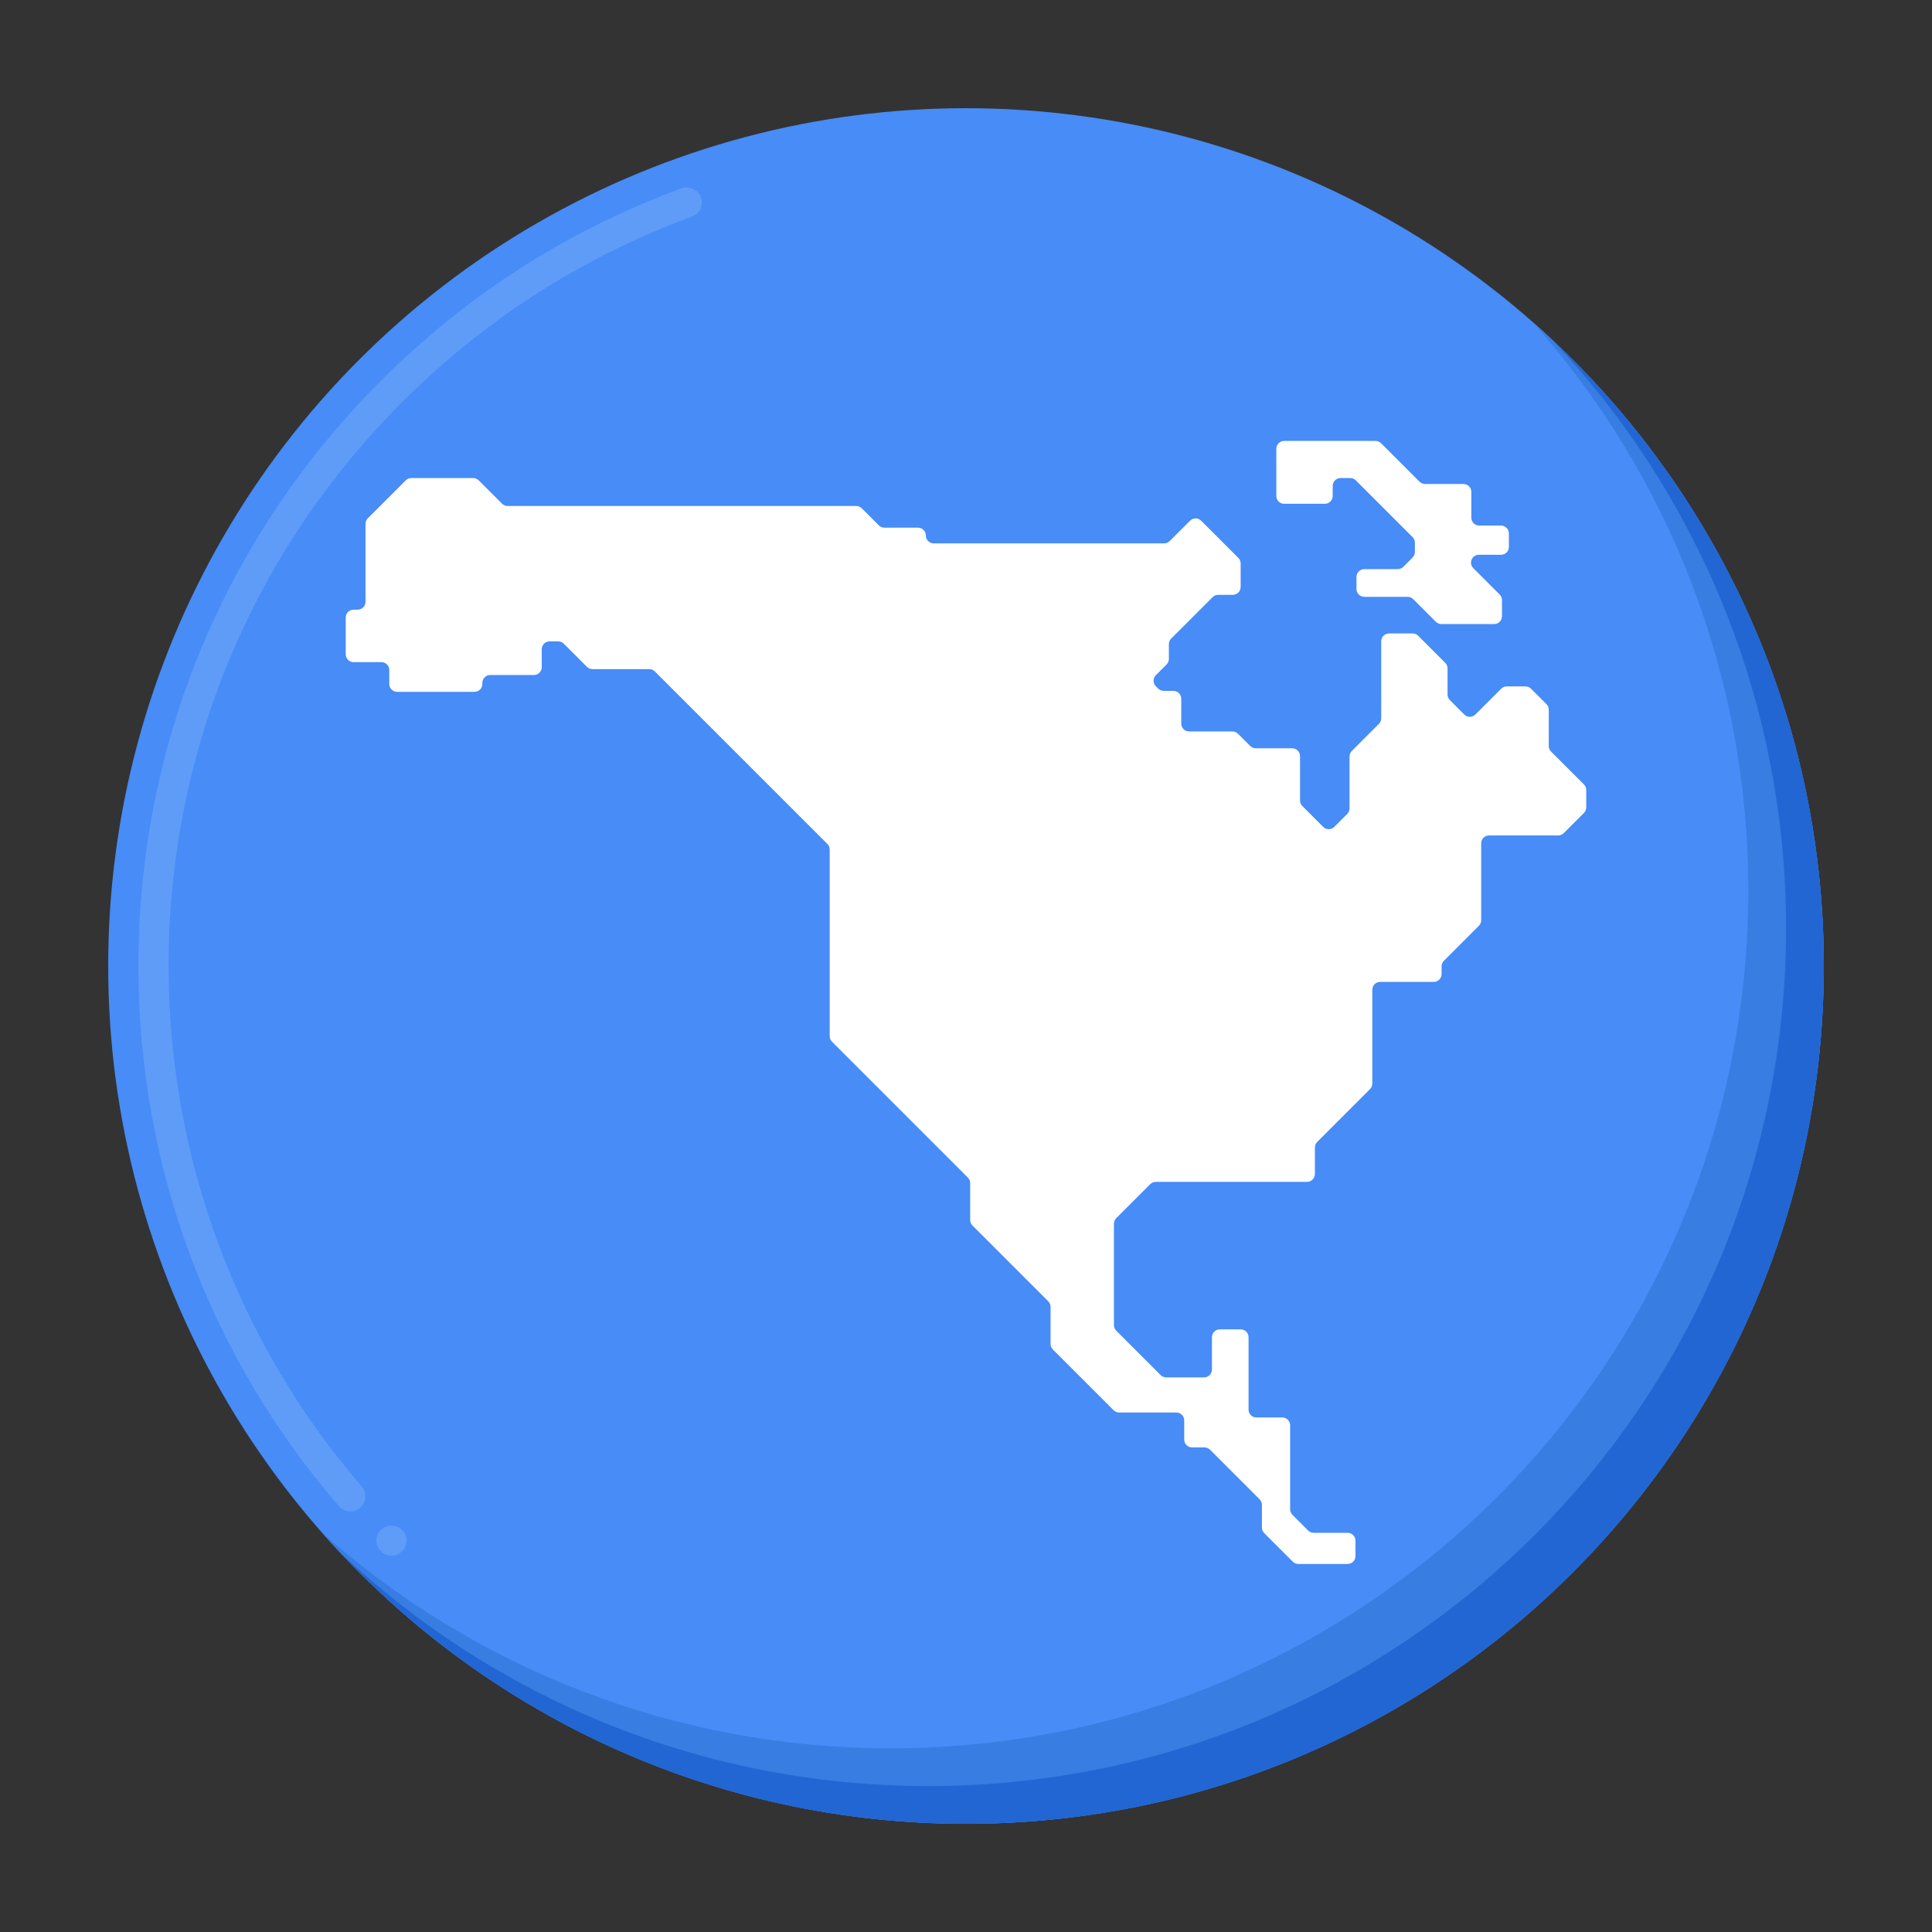 <?xml version="1.0" encoding="UTF-8"?>
<svg xmlns="http://www.w3.org/2000/svg" id="Layer_1" height="512" viewBox="0 0 256 256" width="512">
  <rect x="0" y="0" width="256" height="256" fill="#333333" stroke="none"/>
  <g>
    <g>
      <g>
        <g>
          <circle cx="128" cy="128" fill="#478cf7" r="113.664"></circle>
        </g>
      </g>
      <g>
        <path d="m203.212 42.788c17.703 20.041 28.452 46.369 28.452 75.212 0 62.775-50.889 113.664-113.664 113.664-28.843 0-55.171-10.749-75.212-28.452 20.827 23.578 51.28 38.452 85.212 38.452 62.775 0 113.664-50.889 113.664-113.664 0-33.932-14.875-64.385-38.452-85.212z" fill="#377de2"></path>
      </g>
      <g>
        <path d="m205.829 45.171c19.118 20.338 30.835 47.713 30.835 77.829 0 62.775-50.889 113.664-113.664 113.664-30.115 0-57.491-11.717-77.829-30.835 20.733 22.056 50.17 35.835 82.829 35.835 62.775 0 113.664-50.889 113.664-113.664 0-32.659-13.779-62.096-35.835-82.829z" fill="#2266d3"></path>
      </g>
      <g>
        <path d="m51.87 206.13c-.53 0-1.04-.21-1.41-.59-.38-.37-.59-.88-.59-1.41s.21-1.04.59-1.41c.75-.76 2.07-.76 2.83 0 .37.37.58.88.58 1.41s-.21 1.04-.58 1.41c-.38.38-.88.59-1.42.59zm-5.45-5.86c-.58 0-1.13-.25-1.51-.69-8.57-9.91-15.21-21.12-19.73-33.29-4.54-12.21-6.84-25.1-6.84-38.29-.01-29.29 11.4-56.83 32.12-77.54 9.44-9.45 20.31-16.99 32.31-22.42 2.44-1.11 4.98-2.15 7.54-3.09 1.02-.37 2.2.19 2.57 1.2.18.5.16 1.04-.07 1.53-.22.48-.62.85-1.13 1.03-2.43.89-4.87 1.89-7.26 2.97-11.56 5.24-22.04 12.51-31.13 21.6-19.96 19.96-30.95 46.5-30.95 74.72 0 25.36 9.09 49.86 25.59 68.96.73.84.63 2.1-.2 2.82-.36.32-.83.49-1.31.49z" fill="#5e9cf7"></path>
      </g>
    </g>
    <g>
      <g>
        <path d="m48.737 68.678 5.031-5.031c.195-.195.46-.305.736-.305h8.189c.276 0 .541.11.736.305l3.096 3.096c.195.195.46.305.736.305h46.198c.276 0 .541.11.736.305l2.26 2.26c.195.195.46.305.736.305h4.447c.575 0 1.041.466 1.041 1.041 0 .575.466 1.041 1.041 1.041h30.535c.276 0 .541-.11.736-.305l2.697-2.697c.407-.407 1.066-.407 1.473 0l1.625 1.625 3.302 3.302c.195.195.305.46.305.736v3.119c0 .575-.466 1.041-1.041 1.041h-1.938c-.276 0-.541.11-.736.305l-5.49 5.49c-.195.195-.305.46-.305.736v1.958c0 .276-.11.541-.305.736l-1.418 1.418c-.407.407-.407 1.066 0 1.473l.303.303c.195.195.46.305.736.305h1.282c.575 0 1.041.466 1.041 1.041v3.296c0 .575.466 1.041 1.041 1.041h5.742c.276 0 .541.11.736.305l1.62 1.62c.195.195.46.305.736.305h4.824c.575 0 1.041.466 1.041 1.041v5.873c0 .276.11.541.305.736l2.763 2.763c.407.407 1.066.407 1.473 0l1.714-1.714c.195-.195.305-.46.305-.736v-6.877c0-.276.11-.541.305-.736l3.588-3.588c.195-.195.305-.46.305-.736v-10.2c0-.575.466-1.041 1.041-1.041h3.119c.276 0 .541.11.736.305l3.588 3.588c.195.195.305.46.305.736v3.466c0 .276.11.541.305.736l1.91 1.91c.407.407 1.066.407 1.473 0l3.419-3.419c.195-.195.46-.305.736-.305h2.482c.276 0 .541.11.736.305l2.046 2.046c.195.195.305.46.305.736v4.811c0 .276.11.541.305.736l4.358 4.358c.195.195.305.46.305.736v2.302c0 .276-.11.541-.305.736l-2.678 2.678c-.195.195-.46.305-.736.305h-9.161c-.575 0-1.041.466-1.041 1.041v10.191c0 .276-.11.541-.305.736l-4.639 4.639c-.195.195-.305.46-.305.736v1.022c0 .575-.466 1.041-1.041 1.041h-7.098c-.575 0-1.041.466-1.041 1.041v12.432c0 .276-.11.541-.305.736l-6.998 6.998c-.195.195-.305.46-.305.736v3.512c0 .575-.466 1.041-1.041 1.041h-20.04c-.276 0-.541.11-.736.305l-4.506 4.506c-.195.195-.305.46-.305.736v13.436c0 .276.11.541.305.736l5.883 5.883c.195.195.46.305.736.305h5.021c.575 0 1.041-.466 1.041-1.041v-4.28c0-.575.466-1.041 1.041-1.041h2.771c.575 0 1.041.466 1.041 1.041v9.592c0 .575.466 1.041 1.041 1.041h3.427c.575 0 1.041.466 1.041 1.041v11.121c0 .276.11.541.305.736l2.079 2.079c.195.195.46.305.736.305h4.496c.575 0 1.041.466 1.041 1.041v2.05c0 .575-.466 1.041-1.041 1.041h-6.529c-.276 0-.541-.11-.736-.305l-3.785-3.785c-.195-.195-.305-.46-.305-.736v-3.007c0-.276-.11-.541-.305-.736l-6.572-6.572c-.195-.195-.46-.305-.736-.305h-1.643c-.575 0-1.041-.466-1.041-1.041v-2.542c0-.575-.466-1.041-1.041-1.041h-7.579c-.276 0-.541-.11-.736-.305l-8.048-8.048c-.195-.195-.305-.46-.305-.736v-4.909c0-.276-.11-.541-.305-.736l-10.044-10.044c-.195-.195-.305-.46-.305-.736v-4.881c0-.276-.11-.541-.305-.736l-18.003-18.003c-.195-.195-.305-.46-.305-.736v-24.732c0-.276-.11-.541-.305-.736l-22.862-22.859c-.195-.195-.46-.305-.736-.305h-7.526c-.276 0-.541-.11-.736-.305l-3.067-3.067c-.195-.195-.46-.305-.736-.305h-1.147c-.575 0-1.041.466-1.041 1.041v2.374c0 .575-.466 1.041-1.041 1.041h-5.788c-.575 0-1.041.466-1.041 1.041v.148c0 .575-.466 1.041-1.041 1.041h-10.25c-.575 0-1.041-.466-1.041-1.041v-1.853c0-.575-.466-1.041-1.041-1.041h-3.69c-.575 0-1.041-.466-1.041-1.041v-4.87c0-.575.466-1.041 1.041-1.041h.541c.575 0 1.041-.466 1.041-1.041v-10.333c0-.276.11-.541.305-.737z" fill="#fff"></path>
      </g>
      <g>
        <path d="m170.157 66.753h5.395c.575 0 1.041-.466 1.041-1.041v-1.328c0-.575.466-1.041 1.041-1.041h1.282c.276 0 .541.11.736.305l7.523 7.523c.195.195.305.46.305.736v1.236c0 .276-.11.541-.305.736l-1.227 1.227c-.195.195-.46.305-.736.305h-4.431c-.575 0-1.041.466-1.041 1.041v1.591c0 .575.466 1.041 1.041 1.041h5.742c.276 0 .541.11.736.305l2.997 2.997c.195.195.46.305.736.305h6.988c.575 0 1.041-.466 1.041-1.041v-2.135c0-.276-.11-.541-.305-.736l-3.493-3.493c-.656-.656-.191-1.777.736-1.777h2.938c.575 0 1.041-.466 1.041-1.041v-1.788c0-.575-.466-1.041-1.041-1.041h-2.897c-.575 0-1.041-.466-1.041-1.041v-3.427c0-.575-.466-1.041-1.041-1.041h-5.086c-.276 0-.541-.11-.736-.305l-5.096-5.096c-.195-.195-.46-.305-.736-.305h-12.104c-.575 0-1.041.466-1.041 1.041v6.247c-.003.575.463 1.041 1.038 1.041z" fill="#fff"></path>
      </g>
    </g>
  </g>
</svg>
